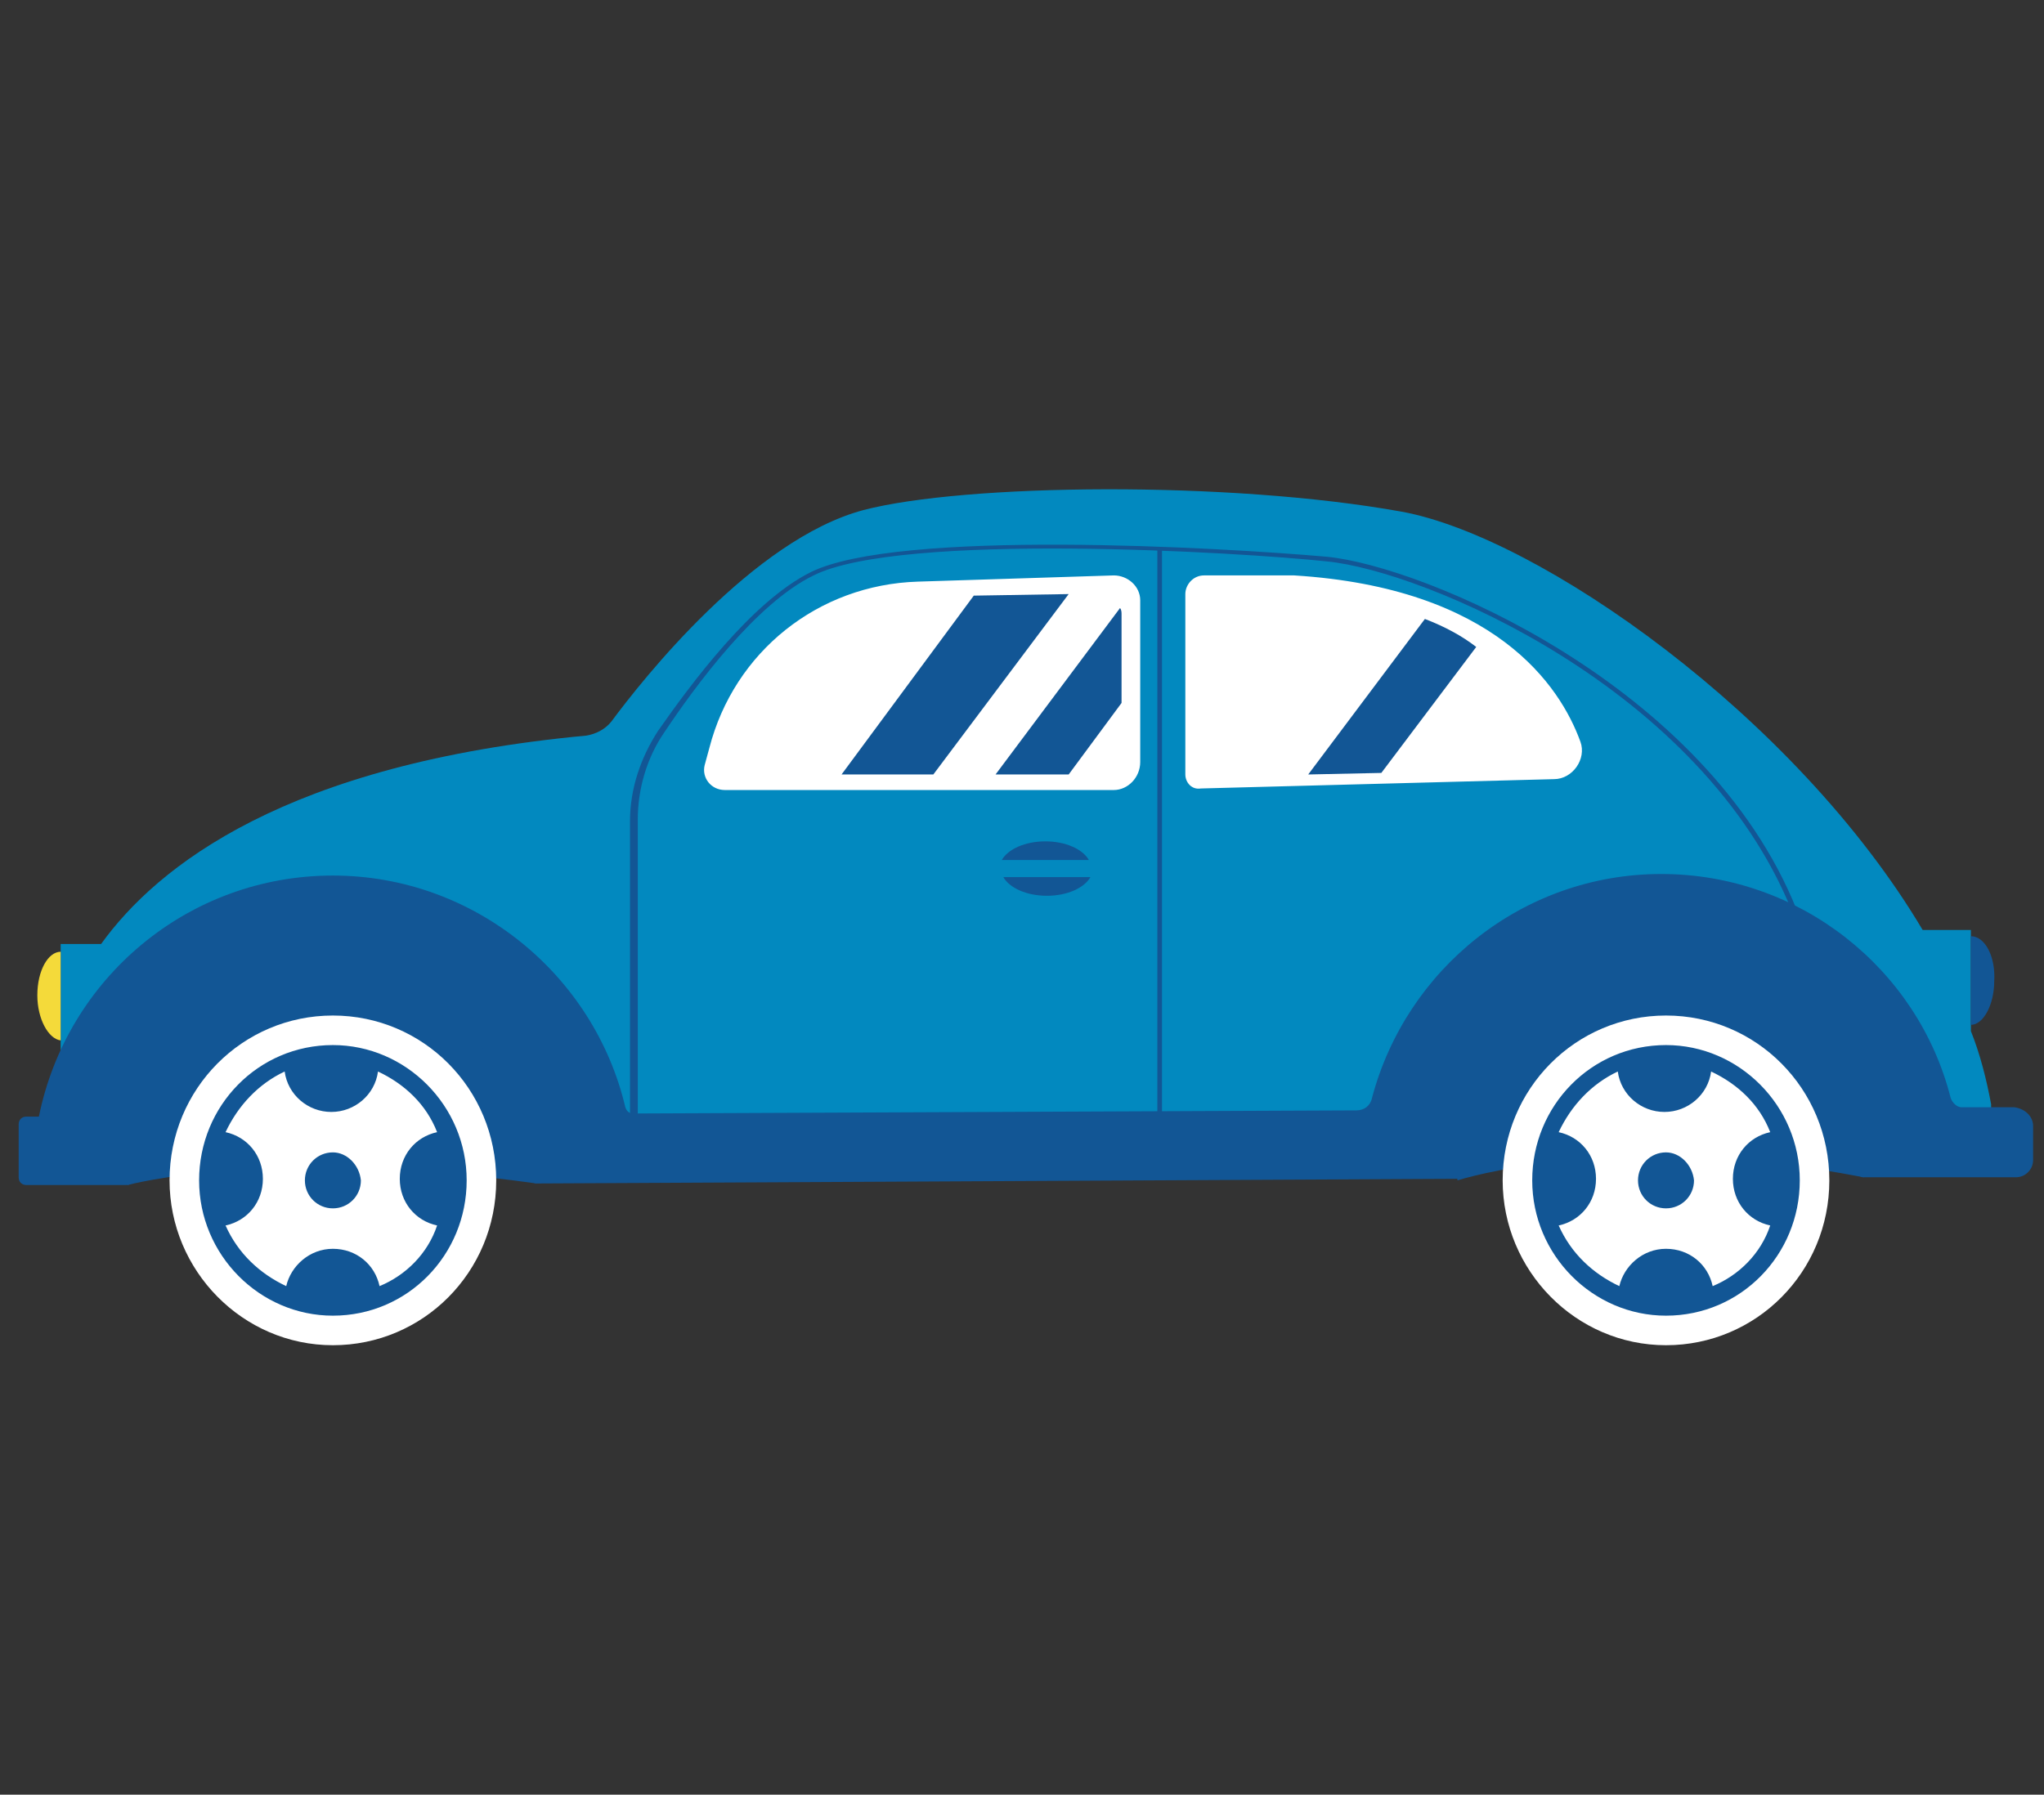 <?xml version="1.0" encoding="utf-8"?>
<!-- Generator: Adobe Illustrator 24.0.1, SVG Export Plug-In . SVG Version: 6.00 Build 0)  -->
<svg version="1.1" id="Layer_2" xmlns="http://www.w3.org/2000/svg" xmlns:xlink="http://www.w3.org/1999/xlink" x="0px" y="0px" viewBox="0 0 131.4 115.4" style="enable-background:new 0 0 131.4 115.4;" xml:space="preserve">
  <rect x="0" y="0" width="131.4" height="115.4" fill="#333333" stroke="none"/>
  <style type="text/css">
	.st0{fill:#0289BF;}
	.st1{fill:#125695;}
	.st2{fill:#F4DA3A;}
	.st3{fill:#FFFFFF;}
</style>
  <g>
    <g>
      <path class="st0" d="M128,71v3.5H3.9V60.7h2.6c3.6-5,11.9-11.6,31.2-13.4c0.6-0.1,1.2-0.4,1.6-0.9c2-2.7,9.1-11.7,16.2-13.6
			c6.5-1.7,23.5-1.9,34.6,0.1c8.8,1.6,25.3,13.1,33.5,26.9v0h3.1v6.5h0C127.3,67.8,127.7,69.4,128,71" />
      <path class="st1" d="M92.7,65.9c0.5-2.2,12.5-6.5,20.4-6.1c8,0.4,6.7,15.9,6.7,15.9c-16-3.1-26.1,0.2-26.1,0.2
			S92.3,68.1,92.7,65.9 M8.2,76.2c0,0,9.1-2.5,26.3-0.1c0,0-2-16.6-12.3-16.3C12.8,60,6.7,71.4,8.2,76.2z M126.7,60.2v5.7
			c0.8,0,1.5-1.3,1.5-2.8C128.3,61.5,127.6,60.2,126.7,60.2z M41,52.7c0-2,0.6-4,1.7-5.6c2-3,5.9-8.3,9.6-10.1
			c5.6-2.8,27.4-1.5,33-0.9c6.2,0.6,24.1,8.1,29.9,22.5l0.3-0.1c-5.8-14.5-24-22.1-30.2-22.7c-6.8-0.6-27.6-1.8-33.2,1
			c-3.8,1.9-7.7,7.2-9.8,10.2c-1.1,1.7-1.8,3.7-1.8,5.8v19.1H41V52.7z M74.7,35.2h-0.3v36.4h0.3V35.2z M70,55.3
			c-0.4-0.7-1.5-1.2-2.8-1.2c-1.3,0-2.4,0.5-2.8,1.2H70z M64.5,56.4c0.4,0.7,1.5,1.2,2.8,1.2c1.3,0,2.4-0.5,2.8-1.2H64.5z" />
      <path class="st2" d="M2.4,64c0-1.6,0.7-2.8,1.5-2.8v5.7C3.1,66.8,2.4,65.5,2.4,64" />
    </g>
    <g>
      <path class="st3" d="M45.3,49.2l0.3-1.1c1.6-6.2,7-10.5,13.4-10.7L71.6,37c0.9,0,1.7,0.7,1.7,1.6V49c0,1-0.8,1.8-1.7,1.8h-25
			C45.7,50.8,45.1,50,45.3,49.2 M76.2,38.2v11.6c0,0.5,0.4,1,1,0.9l22.7-0.6c1.2,0,2.1-1.3,1.7-2.4c-1.3-3.6-5.5-9.9-18.4-10.7h-5.8
			C76.7,37,76.2,37.6,76.2,38.2z M21.4,65.3c-5.8,0-10.5,4.7-10.5,10.6c0,5.8,4.7,10.6,10.5,10.6s10.5-4.7,10.5-10.6
			C31.9,70,27.2,65.3,21.4,65.3z M107.1,65.3c-5.8,0-10.5,4.7-10.5,10.6c0,5.8,4.7,10.6,10.5,10.6c5.8,0,10.5-4.7,10.5-10.6
			C117.6,70,112.9,65.3,107.1,65.3z" />
    </g>
    <g>
      <path class="st1" d="M130.7,72.4v2.2c0,0.6-0.5,1.1-1.1,1.1l-9.8,0c-0.2,0-0.3-0.1-0.3-0.3c-0.2-6.9-5.8-12.4-12.7-12.4
			c-6.8,0-12.3,5.3-12.7,12c0,0.1,0,0.3,0,0.4c0,0.2-0.2,0.4-0.4,0.4l-59.2,0.3c-0.2,0-0.4-0.2-0.4-0.4c0-0.2,0-0.5,0-0.6
			C33.8,68.4,28.2,63,21.4,63c-5.7,0-10.5,3.7-12.1,8.9c0,0.1,0,0.2-0.1,0.2c0,0.1-0.1,0.2-0.1,0.3c0,0.1,0,0.2-0.1,0.3
			c0,0.1,0,0.2-0.1,0.3c0,0.1,0,0.2-0.1,0.2c0,0.2-0.1,0.3-0.1,0.5c0,0.1,0,0.1,0,0.2c0,0.1,0,0.3-0.1,0.4c0,0.1,0,0.1,0,0.2
			c0,0.1,0,0.3,0,0.4c0,0.1,0,0.1,0,0.2c0,0.1,0,0.4,0,0.6c0,0.3-0.2,0.5-0.5,0.5l-1,0c0,0,0,0,0,0l-5.4,0c-0.3,0-0.5-0.2-0.5-0.5
			v-3.4c0-0.3,0.2-0.5,0.5-0.5l0.8,0c1.8-8.9,9.6-15.5,18.9-15.5c9.1,0,16.8,6.4,18.8,14.9c0.1,0.3,0.3,0.4,0.5,0.4l46.5-0.2
			c0.5,0,0.9-0.3,1-0.8c2.2-8.3,9.7-14.4,18.6-14.4c8.9,0,16.5,6.1,18.6,14.4c0.1,0.3,0.4,0.6,0.7,0.6l3.4,0
			C130.2,71.3,130.7,71.8,130.7,72.4 M62.6,38.3l-8.5,11.5h5.9l8.7-11.6L62.6,38.3z M72.1,39.5c0-0.1,0-0.3-0.1-0.4l-8,10.7h4.7
			l3.4-4.6V39.5z M84.1,49.8l4.7-0.1l6.1-8.1c-0.9-0.7-2-1.3-3.3-1.8L84.1,49.8z M21.4,74.1c-1,0-1.8,0.8-1.8,1.8
			c0,1,0.8,1.8,1.8,1.8c1,0,1.8-0.8,1.8-1.8C23.1,74.9,22.3,74.1,21.4,74.1z M21.4,67.2c-4.8,0-8.6,3.9-8.6,8.7
			c0,4.8,3.9,8.7,8.6,8.7c4.8,0,8.6-3.9,8.6-8.7C30,71.1,26.1,67.2,21.4,67.2z M24.4,82.7c-0.3-1.4-1.5-2.4-3-2.4s-2.7,1.1-3,2.4
			c-1.7-0.8-3.1-2.1-3.9-3.9c1.4-0.3,2.4-1.5,2.4-3c0-1.5-1-2.7-2.4-3c0.8-1.7,2.1-3.1,3.8-3.9c0.2,1.5,1.5,2.6,3,2.6
			c1.5,0,2.8-1.1,3-2.6c1.7,0.8,3.1,2.1,3.8,3.9c-1.4,0.3-2.4,1.5-2.4,3c0,1.5,1,2.7,2.4,3C27.5,80.6,26.1,82,24.4,82.7z
			 M107.1,74.1c-1,0-1.8,0.8-1.8,1.8c0,1,0.8,1.8,1.8,1.8c1,0,1.8-0.8,1.8-1.8C108.8,74.9,108,74.1,107.1,74.1z M107.1,67.2
			c-4.8,0-8.6,3.9-8.6,8.7c0,4.8,3.9,8.7,8.6,8.7c4.8,0,8.6-3.9,8.6-8.7C115.7,71.1,111.8,67.2,107.1,67.2z M110.1,82.7
			c-0.3-1.4-1.5-2.4-3-2.4s-2.7,1.1-3,2.4c-1.7-0.8-3.1-2.1-3.9-3.9c1.4-0.3,2.4-1.5,2.4-3c0-1.5-1-2.7-2.4-3
			c0.8-1.7,2.1-3.1,3.8-3.9c0.2,1.5,1.5,2.6,3,2.6c1.5,0,2.8-1.1,3-2.6c1.7,0.8,3.1,2.1,3.8,3.9c-1.4,0.3-2.4,1.5-2.4,3
			c0,1.5,1,2.7,2.4,3C113.2,80.6,111.8,82,110.1,82.7z" />
    </g>
  </g>
</svg>